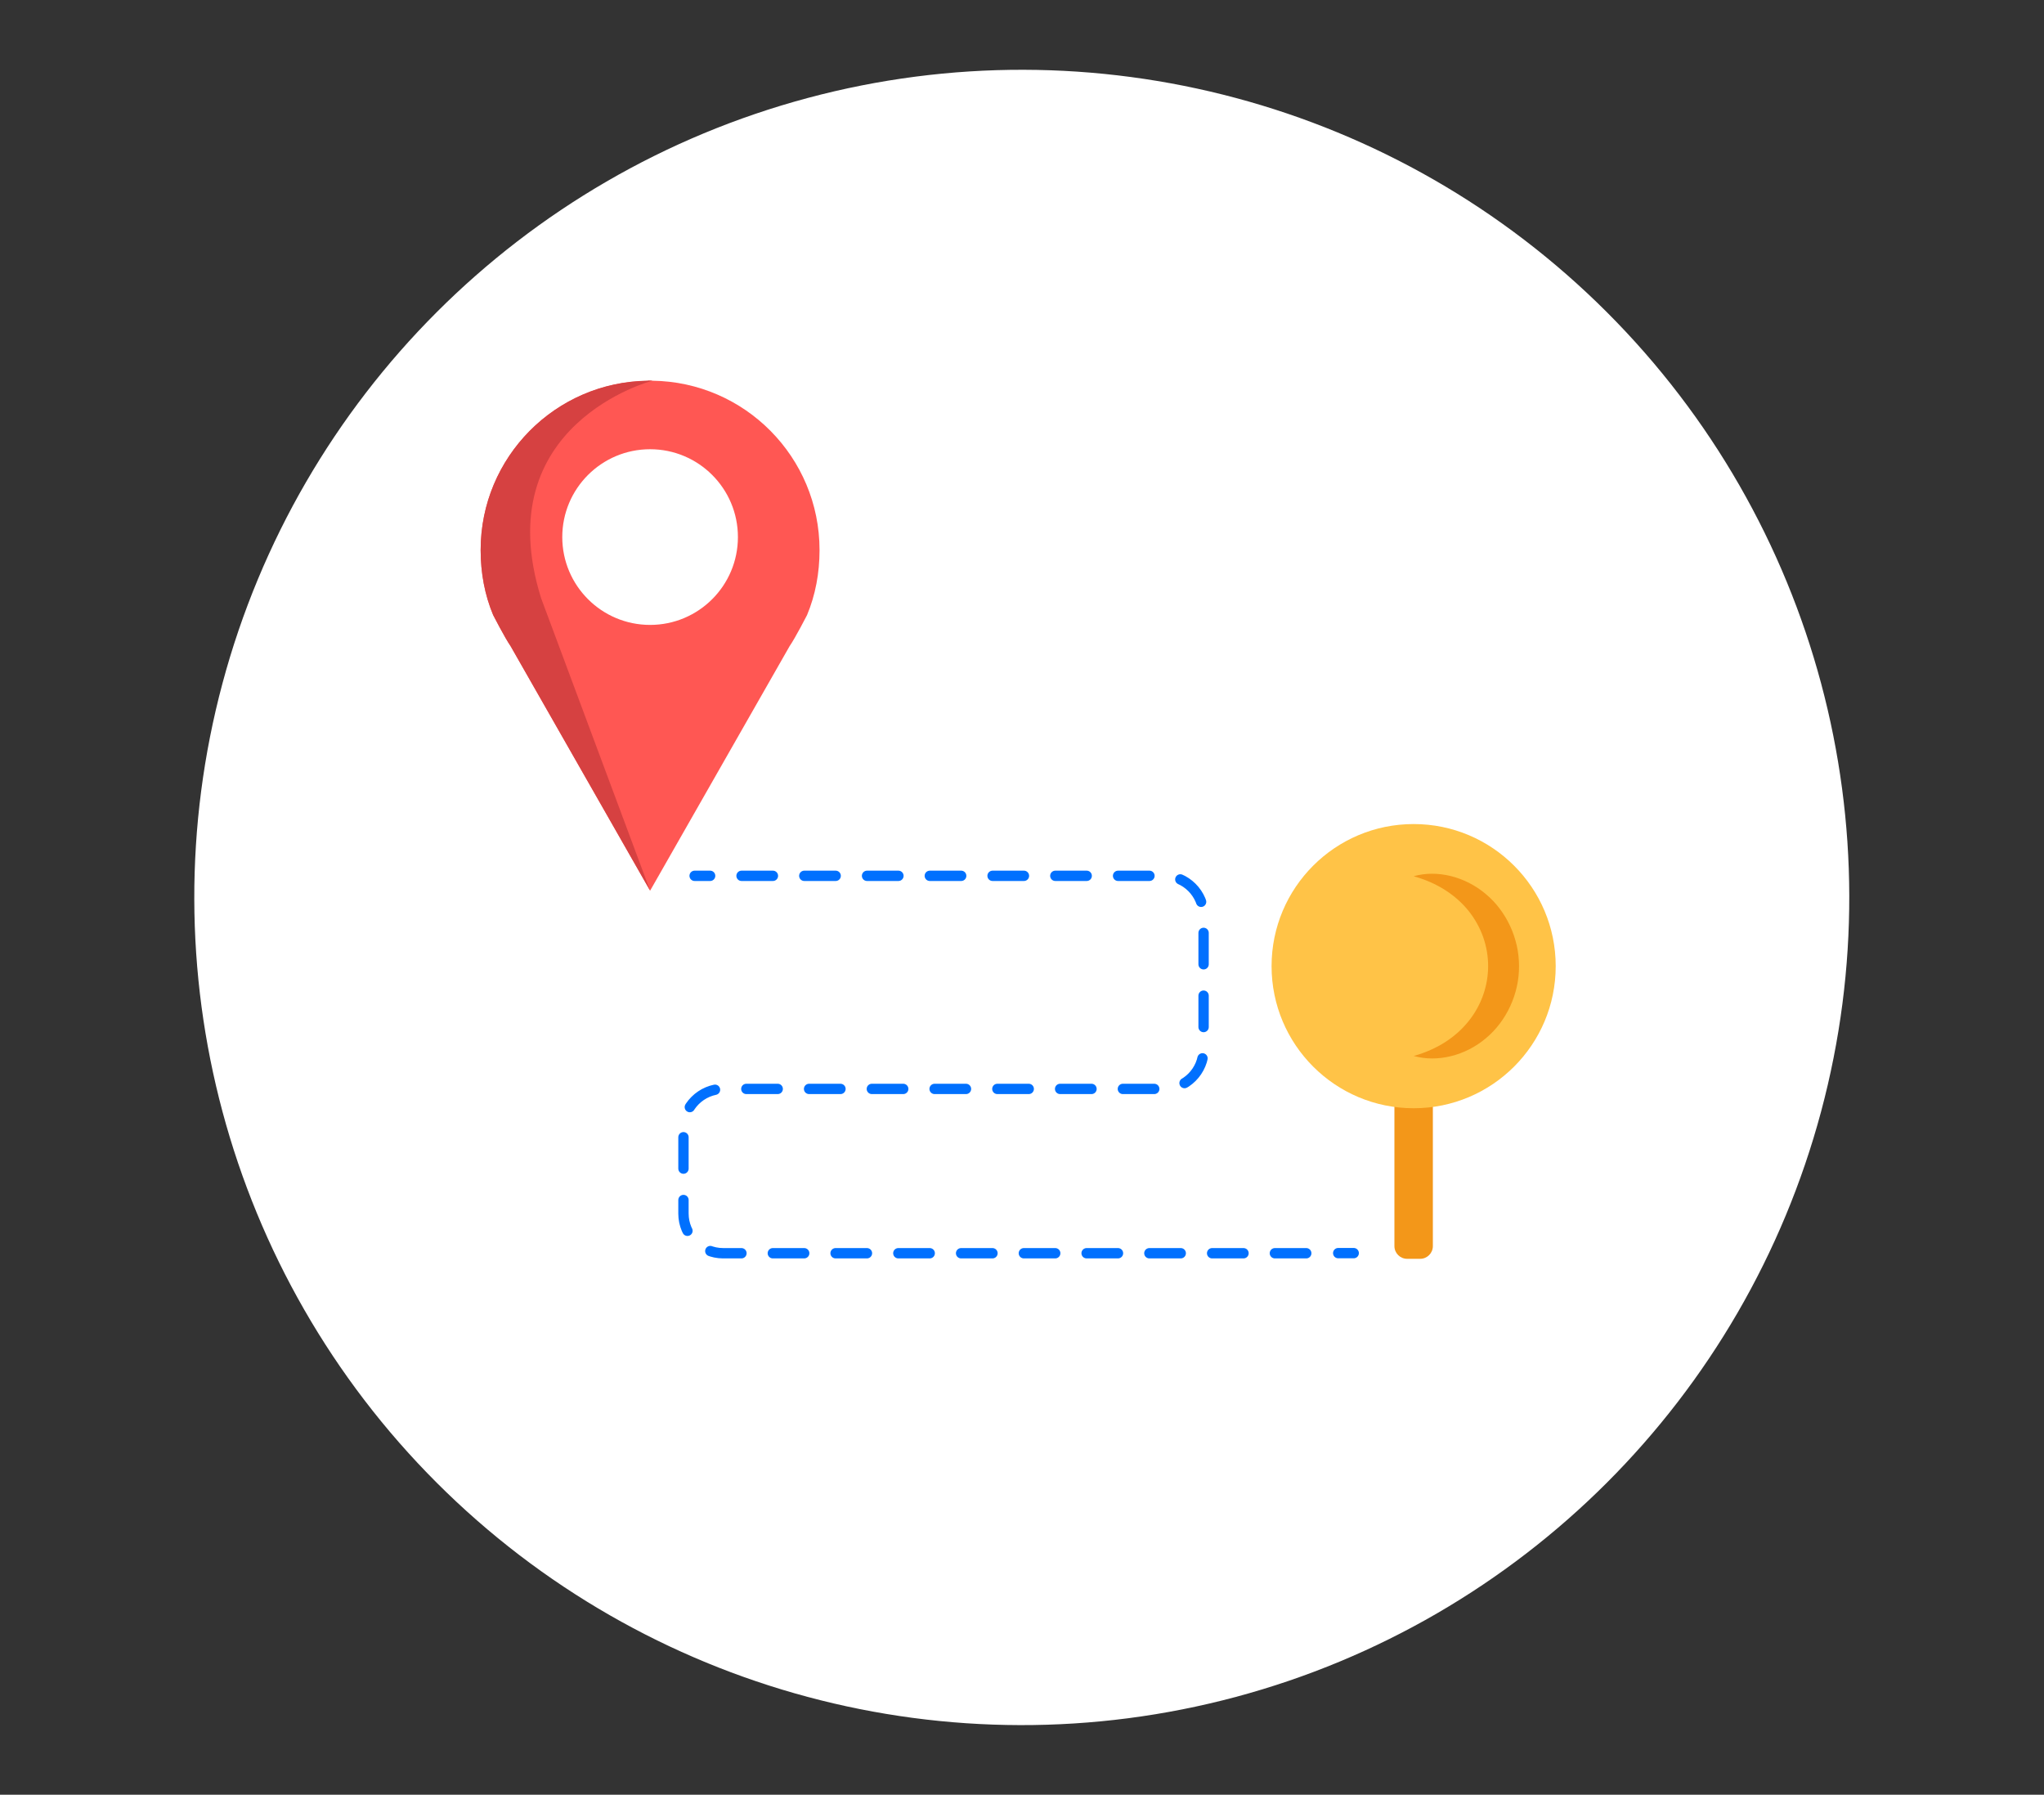 <svg enable-background="new 0 0 197.83 173.67" viewBox="0 0 197.83 173.67" xmlns="http://www.w3.org/2000/svg"><rect x="0" y="0" width="197.83" height="173.67" fill="#333333" stroke="none"/><ellipse cx="98.91" cy="86.84" fill="#fff" rx="80.1" ry="80.1" transform="matrix(.707 -.707 .707 .707 -32.431 95.376)"/><path d="m63.13 36.84c-.07-.01-.14 0-.21 0s-.14 0-.21 0v.01c-8.96.11-16.19 7.4-16.19 16.38 0 2.23.4 4.35 1.21 6.29 0 0 1.13 2.2 1.69 3.01l13.5 23.66 13.5-23.66c.56-.81 1.69-3.01 1.69-3.01.81-1.94 1.21-4.06 1.21-6.29 0-8.99-7.23-16.28-16.19-16.39z" fill="#ff5753"/><circle cx="62.92" cy="51.97" fill="#fff" r="8.5"/><path d="m62.92 86.18-13.5-23.66c-.56-.81-1.69-3.01-1.69-3.01-.81-1.94-1.21-4.06-1.21-6.29 0-8.98 7.23-16.28 16.19-16.38v-.01h.42v.01s-16.02 4.19-10.76 21.04z" fill="#d64141"/><g fill="none" stroke="#0070fe" stroke-linecap="round" stroke-linejoin="round"><path d="m67.23 84.75h1.5"/><path d="m71.77 84.75h40.88c2.12 0 3.84 1.72 3.84 3.84v12.94c0 2.12-1.72 3.84-3.84 3.84h-42.66c-2.12 0-3.84 1.72-3.84 3.84v8.22c0 2.12 1.72 3.84 3.84 3.84h58.01" stroke-dasharray="3.037 3.037"/><path d="m129.52 121.26h1.5"/></g><path d="m137.45 121.81h-1.26c-.68 0-1.23-.55-1.23-1.23v-13.88h3.72v13.88c0 .68-.55 1.23-1.23 1.23z" fill="#f39719"/><circle cx="136.82" cy="93.49" fill="#ffc347" r="13.75"/><path d="m136.82 84.79c2.29-.65 5 .04 6.98 1.72 2 1.66 3.23 4.31 3.22 6.98.02 2.67-1.21 5.32-3.21 6.98-1.98 1.68-4.69 2.36-6.98 1.71 2.27-.63 4.08-1.82 5.32-3.38 1.24-1.55 1.88-3.43 1.88-5.32s-.64-3.76-1.88-5.32c-1.25-1.56-3.06-2.74-5.33-3.37z" fill="#f39719"/></svg>